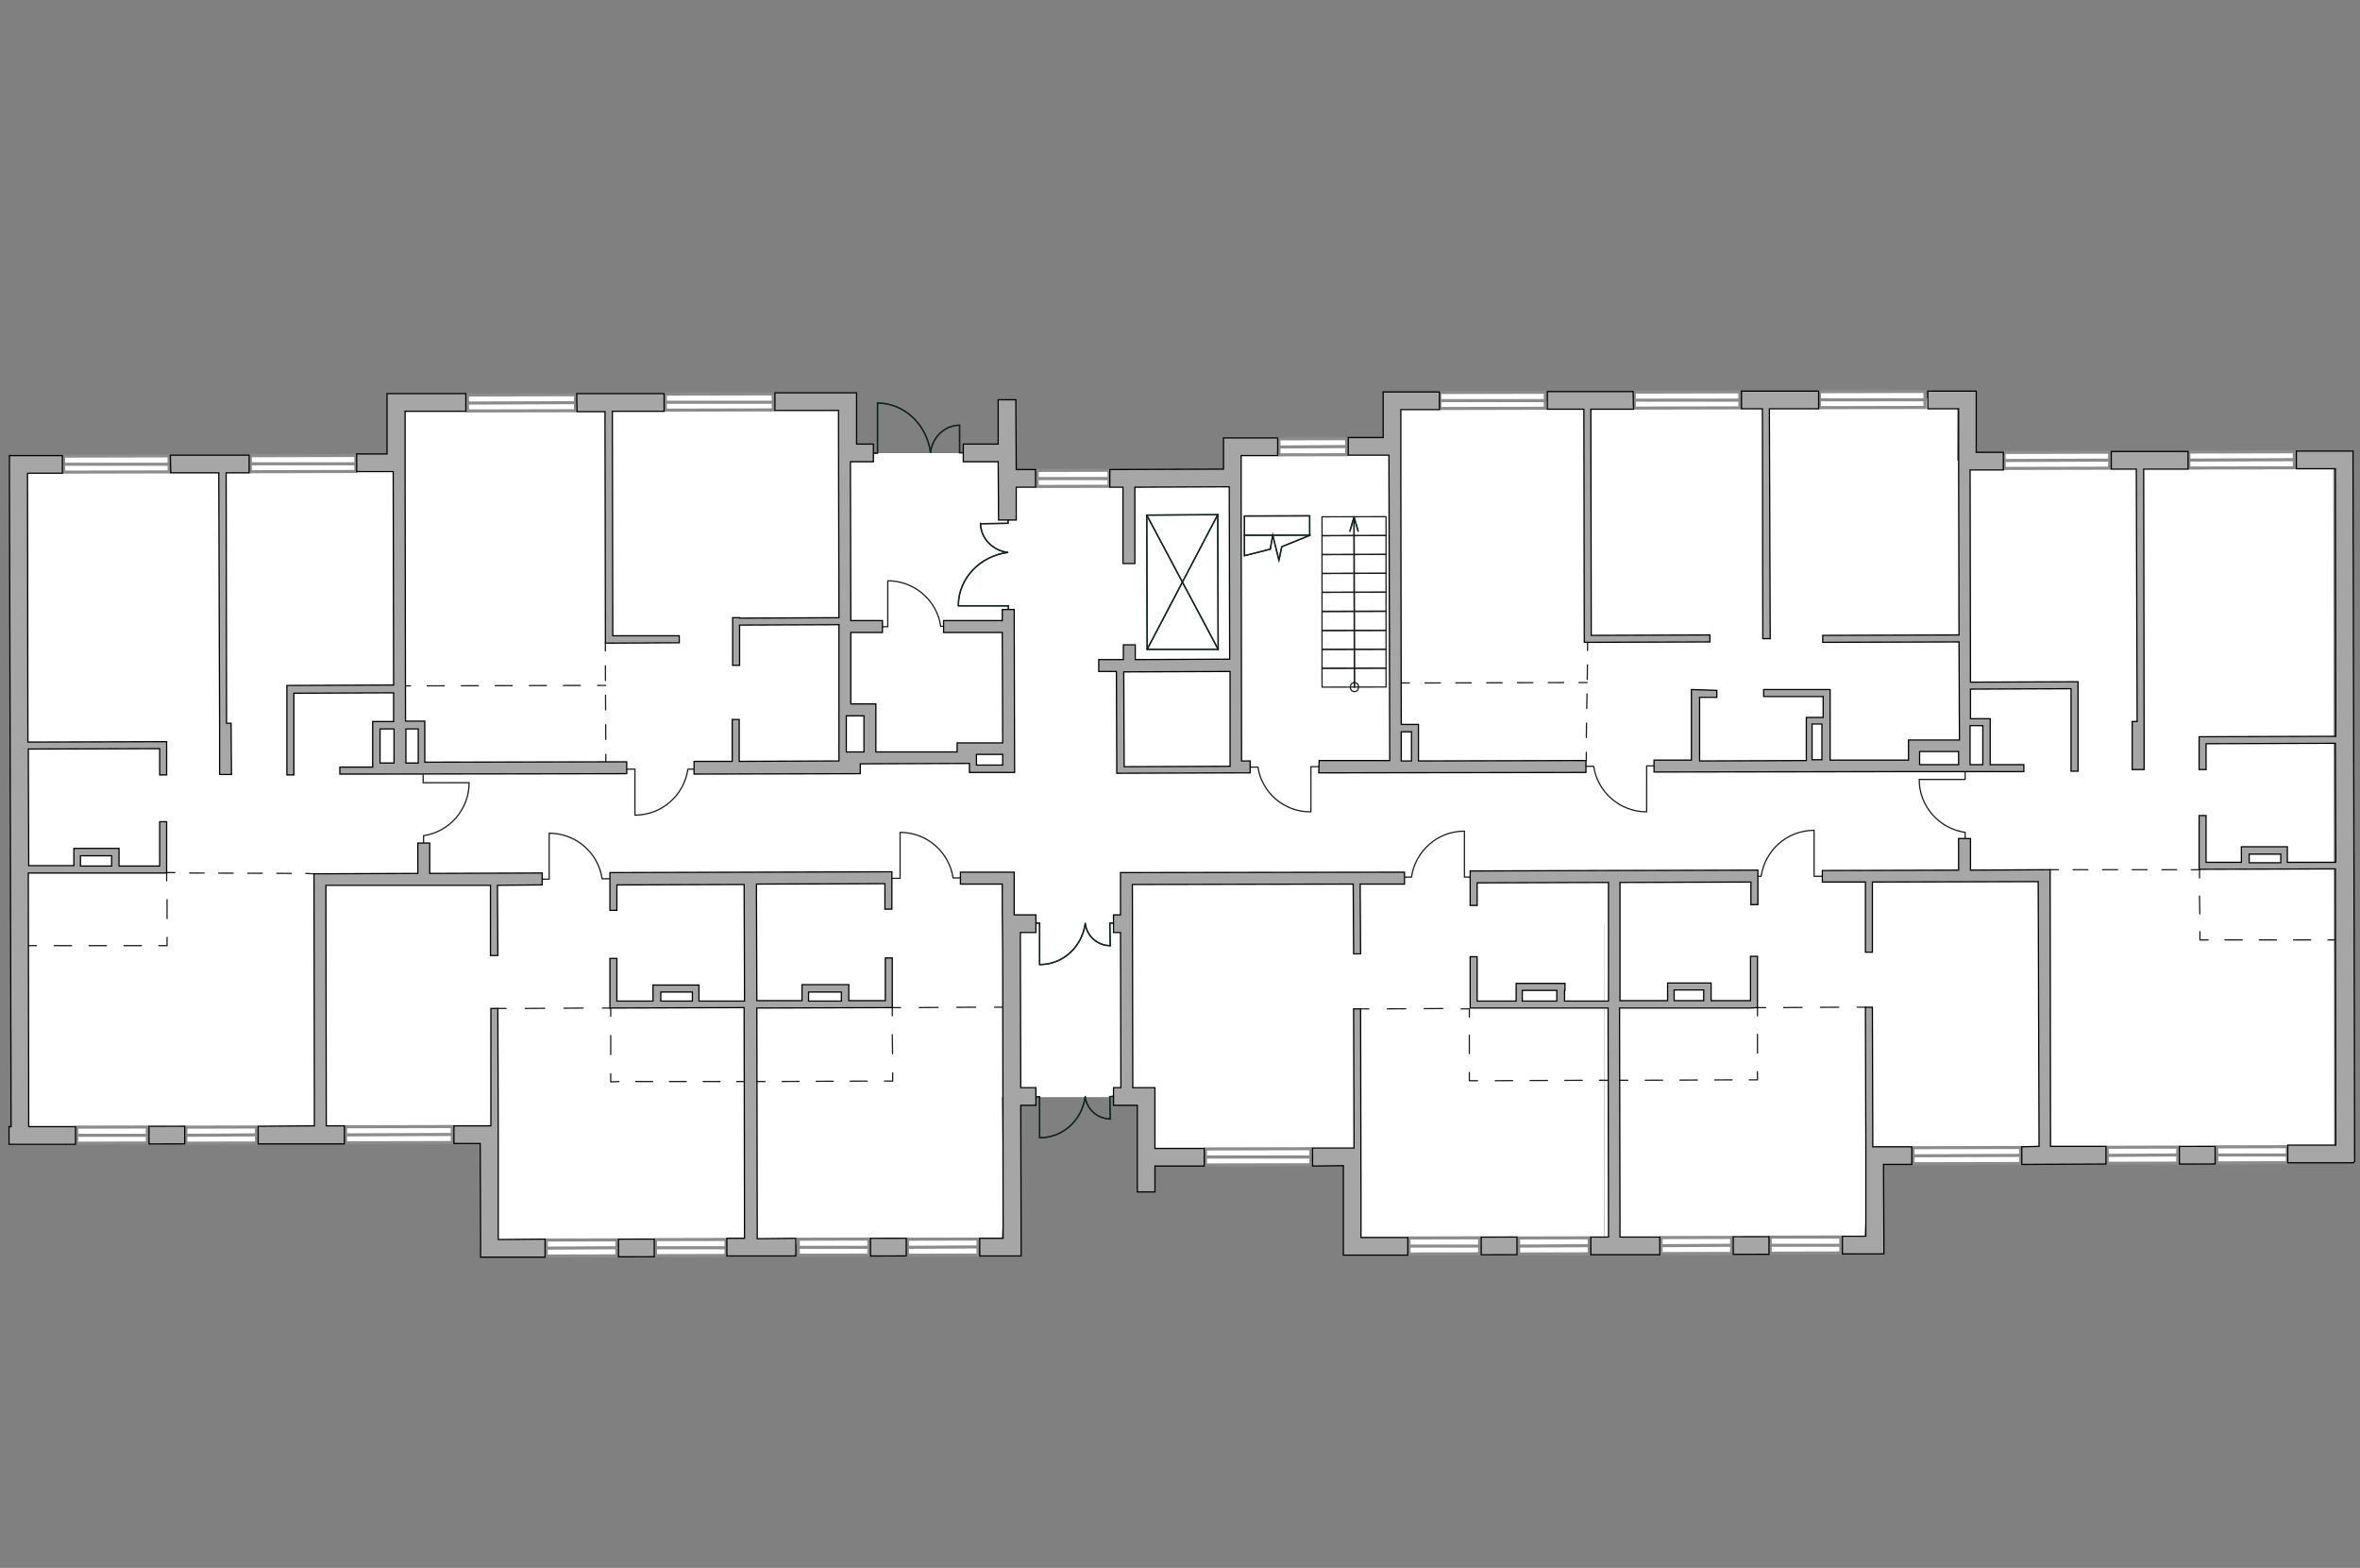 <?xml version="1.0" encoding="utf-8"?>
<!-- Generator: Adobe Illustrator 28.0.0, SVG Export Plug-In . SVG Version: 6.00 Build 0)  -->
<svg version="1.1" xmlns="http://www.w3.org/2000/svg" xmlns:xlink="http://www.w3.org/1999/xlink" x="0px" y="0px"
	 viewBox="0 0 575 382" style="enable-background:new 0 0 575 382;" xml:space="preserve">
<rect x="0" y="0" width="575" height="382" fill="#808080" stroke="none"/>
<style type="text/css">
	.st0{fill:#FFFFFF;}
	.st1{fill:#FFFFFF;stroke:#8C8C8C;stroke-width:0.75;stroke-linecap:round;stroke-miterlimit:10;}
	.st2{fill:none;stroke:#1D1D1B;stroke-width:0.3;stroke-linecap:round;stroke-linejoin:round;}
	.st3{fill:none;stroke:#1D1D1B;stroke-width:0.3;stroke-linecap:round;stroke-linejoin:round;stroke-dasharray:3.541,3.541;}
	.st4{fill:none;stroke:#1D1D1B;stroke-width:0.3;stroke-linecap:round;stroke-linejoin:round;stroke-dasharray:3.754,3.754;}
	.st5{fill:none;stroke:#1D1D1B;stroke-width:0.3;stroke-linecap:round;stroke-linejoin:round;stroke-dasharray:3.605,3.605;}
	.st6{fill:none;stroke:#1D1D1B;stroke-width:0.3;stroke-linecap:round;stroke-linejoin:round;stroke-dasharray:4.368,4.368;}
	.st7{fill:none;stroke:#1D1D1B;stroke-width:0.3;stroke-linecap:round;stroke-linejoin:round;stroke-dasharray:4.178,4.178;}
	.st8{fill:none;stroke:#1D1D1B;stroke-width:0.3;stroke-linecap:round;stroke-linejoin:round;stroke-dasharray:4.466,4.466;}
	.st9{fill:none;stroke:#1D1D1B;stroke-width:0.3;stroke-linecap:round;stroke-linejoin:round;stroke-dasharray:4.544,4.544;}
	.st10{fill:none;stroke:#1D1D1B;stroke-width:0.3;stroke-linecap:round;stroke-linejoin:round;stroke-dasharray:4.229,4.229;}
	.st11{fill:none;stroke:#1D1D1B;stroke-width:0.3;stroke-linecap:round;stroke-linejoin:round;stroke-dasharray:4.5,4.5;}
	.st12{fill:none;stroke:#1D1D1B;stroke-width:0.3;stroke-linecap:round;stroke-linejoin:round;stroke-dasharray:4.511,4.511;}
	.st13{fill:none;stroke:#1D1D1B;stroke-width:0.3;stroke-linecap:round;stroke-linejoin:round;stroke-dasharray:4.242,4.242;}
	.st14{fill:none;stroke:#1D1D1B;stroke-width:0.3;stroke-linecap:round;stroke-linejoin:round;stroke-dasharray:4.572,4.572;}
	.st15{fill:none;stroke:#1D1D1B;stroke-width:0.3;stroke-linecap:round;stroke-linejoin:round;stroke-dasharray:4.644,4.644;}
	.st16{fill:none;stroke:#1D1D1B;stroke-width:0.3;stroke-linecap:round;stroke-linejoin:round;stroke-dasharray:4.149,4.149;}
	.st17{fill:none;stroke:#1D1D1B;stroke-width:0.3;stroke-linecap:round;stroke-linejoin:round;stroke-dasharray:4.697,4.697;}
	.st18{fill:none;stroke:#1D1D1B;stroke-width:0.3;stroke-linecap:round;stroke-linejoin:round;stroke-dasharray:4.105,4.105;}
	.st19{fill:none;stroke:#1D1D1B;stroke-width:0.3;stroke-linecap:round;stroke-linejoin:round;stroke-dasharray:4.252,4.252;}
	.st20{fill:none;stroke:#1D1D1B;stroke-width:0.3;stroke-linecap:round;stroke-linejoin:round;stroke-dasharray:4.577,4.577;}
	.st21{fill:none;stroke:#1D1D1B;stroke-width:0.3;stroke-linecap:round;stroke-linejoin:round;stroke-dasharray:3.539,3.539;}
	.st22{fill:none;stroke:#1D1D1B;stroke-width:0.3;stroke-linecap:round;stroke-linejoin:round;stroke-dasharray:3.589,3.589;}
	.st23{fill:none;stroke:#1D1D1B;stroke-width:0.3;stroke-linecap:round;stroke-linejoin:round;stroke-dasharray:4.145,4.145;}
	.st24{fill:none;stroke:#1D1D1B;stroke-width:0.3;stroke-linecap:round;stroke-linejoin:round;stroke-miterlimit:10;}
	.st25{fill:none;stroke:#014637;stroke-width:0.35;stroke-linecap:round;stroke-miterlimit:22.926;}
	.st26{fill:#A6A6A6;stroke:#000000;stroke-width:0.3;stroke-miterlimit:22.926;}
</style>
<g id="bg">
	<polyline class="st0" points="476.6,188 476.6,112.2 568.5,112.8 568.7,281.6 496,282.4 496.4,213.6 476,213.9 476.6,188 	"/>
	<polygon class="st0" points="128.5,213.9 78,213.3 78,276.9 118.5,276.5 119,304 183.2,304.6 182.7,213.6 151.4,214.2 	"/>
	<polygon class="st0" points="211.5,213.7 180.5,213.6 180.6,303 243.9,304 245.4,281.8 244.3,281.8 243.4,213.8 236.4,213.8 	"/>
	<polygon class="st0" points="448.3,213.1 496.4,213.6 496.4,281.4 455.6,281.5 454.1,303.5 391,304.3 390.8,213.7 420.3,213.6 	"/>
	<polygon class="st0" points="359,213.4 390.8,213.7 390.9,303.4 329.3,303.5 329.2,281.9 325.7,281.4 281.4,282.4 277.7,267.4 
		272,267.4 272,214 336.8,213.8 	"/>
	<polygon class="st0" points="418.1,186.8 463,186.6 464.6,181.9 476.4,181.7 476.9,97 337.4,97.6 337.6,177.2 342.1,177.3 
		341.7,186.6 378.8,186.9 	"/>
	<path class="st0" d="M153.8,187.1l25.3,0l1.6,0.3l16.3-0.2c0,0,8.3,0.5,8.4,0.5c0.1-0.1,0.5-5.3,0.5-5.3l0.5-84.4L96.5,98.2
		l0.6,69.7l-0.1,19.4l4.1,0.3l36.3,0.1L153.8,187.1z"/>
	<polygon class="st0" points="96.6,187 102.7,187.5 103.2,188.1 103.2,214.9 78,213.9 78,276.9 4.8,276.9 4.8,113.1 97.6,113 	"/>
	
		<rect x="339.7" y="177.4" transform="matrix(1 -1.110760e-03 1.110760e-03 1 -0.202 0.38)" class="st0" width="5.1" height="9.5"/>
	
		<rect x="440.7" y="175.5" transform="matrix(1 -1.110760e-03 1.110760e-03 1 -0.201 0.492)" class="st0" width="4.1" height="11.6"/>
	
		<rect x="465.7" y="181.7" transform="matrix(1 -1.110760e-03 1.110760e-03 1 -0.204 0.525)" class="st0" width="13.5" height="5.4"/>
	
		<rect x="478.5" y="175.8" transform="matrix(1 -1.110760e-03 1.110760e-03 1 -0.202 0.535)" class="st0" width="5.4" height="11.8"/>
	
		<rect x="547.1" y="207.2" transform="matrix(1 -1.110762e-03 1.110762e-03 1 -0.232 0.613)" class="st0" width="9.7" height="3.8"/>
	<rect x="407" y="239.9" transform="matrix(1 -1.110762e-03 1.110762e-03 1 -0.269 0.457)" class="st0" width="9" height="5"/>
	
		<rect x="370.1" y="240.4" transform="matrix(1 -1.110762e-03 1.110762e-03 1 -0.269 0.417)" class="st0" width="10.2" height="4.5"/>
	
		<rect x="205.8" y="172.9" transform="matrix(1 -1.110761e-03 1.110761e-03 1 -0.199 0.232)" class="st0" width="5.5" height="12.7"/>
	
		<rect x="160.1" y="240.9" transform="matrix(1 -1.110762e-03 1.110762e-03 1 -0.27 0.183)" class="st0" width="9.7" height="3.9"/>
	
		<rect x="196.2" y="240.8" transform="matrix(1 -1.110762e-03 1.110762e-03 1 -0.27 0.224)" class="st0" width="10.1" height="3.9"/>
	
		<rect x="91.7" y="176.5" transform="matrix(1 -1.110760e-03 1.110760e-03 1 -0.202 0.105)" class="st0" width="5.9" height="11"/>
	
		<rect x="98.2" y="176.4" transform="matrix(1 -1.110760e-03 1.110760e-03 1 -0.202 0.112)" class="st0" width="4.9" height="11.5"/>
	
		<rect x="18.5" y="207.5" transform="matrix(1 -1.110762e-03 1.110762e-03 1 -0.233 2.601624e-02)" class="st0" width="9.6" height="4.2"/>
	<rect x="236" y="194.2" class="st0" width="99.4" height="73.1"/>
	<rect x="52.4" y="116.6" class="st0" width="438.2" height="108.4"/>
	<rect x="301.1" y="109.6" class="st0" width="49.4" height="17.5"/>
	<rect x="206.2" y="110.4" class="st0" width="40" height="28.6"/>
</g>
<g id="windows">
	<g>
		
			<rect x="533.3" y="110.1" transform="matrix(1 -2.221514e-03 2.221514e-03 1 -0.248 1.214)" class="st1" width="25.7" height="3.9"/>
		<line class="st1" x1="533.3" y1="112.1" x2="559.1" y2="112"/>
	</g>
	<g>
		
			<rect x="488.3" y="110.2" transform="matrix(1 -2.221514e-03 2.221514e-03 1 -0.248 1.113)" class="st1" width="25.7" height="3.9"/>
		<line class="st1" x1="488.3" y1="112.2" x2="514" y2="112.1"/>
	</g>
	<g>
		
			<rect x="311.6" y="106.9" transform="matrix(1 -2.221510e-03 2.221510e-03 1 -0.241 0.711)" class="st1" width="16.5" height="3.9"/>
		<line class="st1" x1="311.6" y1="108.9" x2="328.1" y2="108.8"/>
	</g>
	<g>
		
			<rect x="252.7" y="114.6" transform="matrix(1 -2.221511e-03 2.221511e-03 1 -0.258 0.581)" class="st1" width="17.5" height="3.9"/>
		<line class="st1" x1="252.7" y1="116.6" x2="270.2" y2="116.6"/>
	</g>
	<g>
		
			<rect x="443.3" y="95.4" transform="matrix(1 -2.221514e-03 2.221514e-03 1 -0.215 1.014)" class="st1" width="25.7" height="3.9"/>
		<line class="st1" x1="443.3" y1="97.4" x2="469.1" y2="97.4"/>
	</g>
	<g>
		
			<rect x="350.8" y="95.6" transform="matrix(1 -2.221514e-03 2.221514e-03 1 -0.216 0.808)" class="st1" width="25.7" height="3.9"/>
		<line class="st1" x1="350.8" y1="97.6" x2="376.6" y2="97.6"/>
	</g>
	<g>
		
			<rect x="162.1" y="96" transform="matrix(1 -2.221514e-03 2.221514e-03 1 -0.217 0.39)" class="st1" width="26.3" height="3.9"/>
		<line class="st1" x1="162.1" y1="98" x2="188.5" y2="98"/>
	</g>
	<g>
		
			<rect x="113.9" y="96.2" transform="matrix(1 -2.221514e-03 2.221514e-03 1 -0.218 0.282)" class="st1" width="26.3" height="3.9"/>
		<line class="st1" x1="113.9" y1="98.2" x2="140.2" y2="98.1"/>
	</g>
	<g>
		<rect x="61" y="111" transform="matrix(1 -2.221514e-03 2.221514e-03 1 -0.251 0.164)" class="st1" width="25.7" height="3.9"/>
		<line class="st1" x1="61" y1="113" x2="86.7" y2="113"/>
	</g>
	<g>
		
			<rect x="15.5" y="111.1" transform="matrix(1 -2.221514e-03 2.221514e-03 1 -0.251 6.330366e-02)" class="st1" width="25.7" height="3.9"/>
		<line class="st1" x1="15.5" y1="113.1" x2="41.2" y2="113.1"/>
	</g>
	<g>
		
			<rect x="398.2" y="95.5" transform="matrix(1 -2.221514e-03 2.221514e-03 1 -0.216 0.913)" class="st1" width="25.7" height="3.9"/>
		<line class="st1" x1="398.2" y1="97.5" x2="424" y2="97.5"/>
	</g>
	<g>
		
			<rect x="293.7" y="279.9" transform="matrix(1 -2.221514e-03 2.221514e-03 1 -0.625 0.682)" class="st1" width="25.7" height="3.9"/>
		<line class="st1" x1="293.7" y1="281.9" x2="319.5" y2="281.9"/>
	</g>
	<g>
		
			<rect x="466.1" y="279.6" transform="matrix(1 -2.221514e-03 2.221514e-03 1 -0.624 1.065)" class="st1" width="26.2" height="3.9"/>
		<line class="st1" x1="466.1" y1="281.6" x2="492.3" y2="281.5"/>
	</g>
	<g>
		
			<rect x="513.4" y="279.5" transform="matrix(1 -2.221510e-03 2.221510e-03 1 -0.624 1.161)" class="st1" width="17.2" height="3.9"/>
		<line class="st1" x1="513.4" y1="281.5" x2="530.7" y2="281.4"/>
	</g>
	<g>
		
			<rect x="540.1" y="279.4" transform="matrix(1 -2.221510e-03 2.221510e-03 1 -0.624 1.22)" class="st1" width="17.2" height="3.9"/>
		<line class="st1" x1="540.1" y1="281.4" x2="557.3" y2="281.4"/>
	</g>
	<g>
		
			<rect x="404.7" y="301.5" transform="matrix(1 -2.221510e-03 2.221510e-03 1 -0.673 0.919)" class="st1" width="17.2" height="3.9"/>
		<line class="st1" x1="404.7" y1="303.5" x2="421.9" y2="303.4"/>
	</g>
	<g>
		
			<rect x="431.3" y="301.4" transform="matrix(1 -2.221510e-03 2.221510e-03 1 -0.673 0.978)" class="st1" width="17.2" height="3.9"/>
		<line class="st1" x1="431.3" y1="303.4" x2="448.5" y2="303.4"/>
	</g>
	<g>
		
			<rect x="343.3" y="301.6" transform="matrix(1 -2.221510e-03 2.221510e-03 1 -0.674 0.783)" class="st1" width="17.2" height="3.9"/>
		<line class="st1" x1="343.3" y1="303.6" x2="360.6" y2="303.6"/>
	</g>
	<g>
		
			<rect x="370" y="301.6" transform="matrix(1 -2.221510e-03 2.221510e-03 1 -0.673 0.842)" class="st1" width="17.2" height="3.9"/>
		<line class="st1" x1="370" y1="303.6" x2="387.2" y2="303.5"/>
	</g>
	<g>
		
			<rect x="194.5" y="301.9" transform="matrix(1 -2.221510e-03 2.221510e-03 1 -0.675 0.452)" class="st1" width="17.2" height="3.9"/>
		<line class="st1" x1="194.5" y1="303.9" x2="211.7" y2="303.9"/>
	</g>
	<g>
		
			<rect x="221.1" y="301.9" transform="matrix(1 -2.221510e-03 2.221510e-03 1 -0.674 0.511)" class="st1" width="17.2" height="3.9"/>
		<line class="st1" x1="221.1" y1="303.9" x2="238.3" y2="303.8"/>
	</g>
	<g>
		
			<rect x="133.1" y="302.1" transform="matrix(1 -2.221510e-03 2.221510e-03 1 -0.675 0.316)" class="st1" width="17.2" height="3.9"/>
		<line class="st1" x1="133.1" y1="304.1" x2="150.3" y2="304"/>
	</g>
	<g>
		
			<rect x="159.7" y="302" transform="matrix(1 -2.221510e-03 2.221510e-03 1 -0.675 0.375)" class="st1" width="17.2" height="3.9"/>
		<line class="st1" x1="159.7" y1="304" x2="177" y2="304"/>
	</g>
	<g>
		
			<rect x="18.7" y="274.6" transform="matrix(1 -2.221510e-03 2.221510e-03 1 -0.614 6.141525e-02)" class="st1" width="17.2" height="3.9"/>
		<line class="st1" x1="18.7" y1="276.6" x2="36" y2="276.6"/>
	</g>
	<g>
		
			<rect x="45.3" y="274.6" transform="matrix(1 -2.221510e-03 2.221510e-03 1 -0.614 0.12)" class="st1" width="17.2" height="3.9"/>
		<line class="st1" x1="45.3" y1="276.6" x2="62.6" y2="276.5"/>
	</g>
	<g>
		
			<rect x="84.2" y="274.5" transform="matrix(1 -2.221514e-03 2.221514e-03 1 -0.614 0.217)" class="st1" width="26" height="3.9"/>
		<line class="st1" x1="84.2" y1="276.5" x2="110.2" y2="276.4"/>
	</g>
</g>
<g id="plan">
	<g>
		<g>
			<line class="st2" x1="386.5" y1="185.3" x2="386.5" y2="183.3"/>
			<line class="st3" x1="386.5" y1="179.7" x2="386.8" y2="160.3"/>
			<line class="st2" x1="386.8" y1="158.5" x2="386.8" y2="156.5"/>
		</g>
	</g>
	<g>
		<g>
			<line class="st2" x1="341.4" y1="166.4" x2="343.4" y2="166.4"/>
			<line class="st4" x1="347.2" y1="166.4" x2="382.8" y2="166.3"/>
			<line class="st2" x1="384.7" y1="166.3" x2="386.7" y2="166.3"/>
		</g>
	</g>
	<g>
		<g>
			<line class="st2" x1="499.5" y1="211.9" x2="501.5" y2="211.9"/>
			<line class="st5" x1="505.1" y1="211.9" x2="532.1" y2="211.9"/>
			<polyline class="st2" points="533.9,211.9 535.9,211.9 535.9,213.9 			"/>
			<line class="st6" x1="535.9" y1="218.3" x2="536" y2="224.8"/>
			<polyline class="st2" points="536,227 536,229 538,229 			"/>
			<line class="st7" x1="542.1" y1="229" x2="565.1" y2="229"/>
			<line class="st2" x1="567.2" y1="229" x2="569.2" y2="229"/>
		</g>
	</g>
	<g>
		<g>
			<line class="st2" x1="454.5" y1="245.4" x2="452.5" y2="245.4"/>
			<line class="st8" x1="448" y1="245.4" x2="432.4" y2="245.5"/>
			<polyline class="st2" points="430.2,245.5 428.2,245.5 428.2,247.5 			"/>
			<line class="st9" x1="428.2" y1="252" x2="428.2" y2="258.8"/>
			<polyline class="st2" points="428.2,261.1 428.2,263.1 426.2,263.1 			"/>
			<line class="st10" x1="422" y1="263.1" x2="398.7" y2="263.2"/>
			<line class="st2" x1="396.6" y1="263.2" x2="394.6" y2="263.2"/>
		</g>
	</g>
	<g>
		<g>
			<path class="st2" d="M331.5,245.8c0.1,0,0.8,0,2,0"/>
			<path class="st11" d="M338,245.8c4.9,0,11.5-0.1,15.8-0.1"/>
			<path class="st2" d="M356,245.8c1.2,0,2,0,2,0l0,2"/>
			<line class="st12" x1="358" y1="252.2" x2="358" y2="259"/>
			<polyline class="st2" points="358,261.3 358,263.3 360,263.3 			"/>
			<line class="st13" x1="364.3" y1="263.3" x2="387.6" y2="263.2"/>
			<line class="st2" x1="389.7" y1="263.2" x2="391.7" y2="263.2"/>
		</g>
	</g>
	<g>
		<g>
			<line class="st2" x1="244.3" y1="245.4" x2="242.3" y2="245.4"/>
			<line class="st14" x1="237.7" y1="245.4" x2="221.7" y2="245.5"/>
			<polyline class="st2" points="219.4,245.5 217.4,245.5 217.4,247.5 			"/>
			<line class="st15" x1="217.4" y1="252.1" x2="217.5" y2="259.1"/>
			<polyline class="st2" points="217.5,261.4 217.5,263.4 215.5,263.4 			"/>
			<line class="st16" x1="211.3" y1="263.4" x2="188.5" y2="263.5"/>
			<line class="st2" x1="186.4" y1="263.5" x2="184.4" y2="263.5"/>
		</g>
	</g>
	<g>
		<g>
			<line class="st2" x1="121.3" y1="245.7" x2="123.3" y2="245.7"/>
			<line class="st17" x1="128" y1="245.7" x2="144.4" y2="245.6"/>
			<polyline class="st2" points="146.8,245.6 148.8,245.6 148.8,247.6 			"/>
			<line class="st15" x1="148.8" y1="252.3" x2="148.8" y2="259.2"/>
			<polyline class="st2" points="148.8,261.6 148.8,263.6 150.8,263.5 			"/>
			<line class="st18" x1="154.9" y1="263.5" x2="177.5" y2="263.5"/>
			<line class="st2" x1="179.5" y1="263.5" x2="181.5" y2="263.5"/>
		</g>
	</g>
	<g>
		<g>
			<line class="st2" x1="6.9" y1="230.4" x2="8.9" y2="230.4"/>
			<line class="st19" x1="13.2" y1="230.4" x2="36.6" y2="230.4"/>
			<polyline class="st2" points="38.7,230.4 40.7,230.4 40.7,228.4 			"/>
			<line class="st20" x1="40.7" y1="223.8" x2="40.7" y2="216.9"/>
			<polyline class="st2" points="40.6,214.6 40.6,212.6 42.6,212.6 			"/>
			<line class="st21" x1="46.2" y1="212.7" x2="72.7" y2="212.8"/>
			<line class="st2" x1="74.5" y1="212.8" x2="76.5" y2="212.9"/>
		</g>
	</g>
	<g>
		<g>
			<line class="st2" x1="147.5" y1="156.6" x2="147.5" y2="158.6"/>
			<line class="st22" x1="147.5" y1="162.2" x2="147.6" y2="182"/>
			<line class="st2" x1="147.6" y1="183.8" x2="147.6" y2="185.8"/>
		</g>
	</g>
	<g>
		<g>
			<line class="st2" x1="98" y1="167.1" x2="100" y2="167.1"/>
			<line class="st23" x1="104.1" y1="167.1" x2="143.5" y2="167"/>
			<line class="st2" x1="145.6" y1="167" x2="147.6" y2="167"/>
		</g>
	</g>
	<path class="st24" d="M478.8,204.6l0-1.8c-6.3-0.9-11.2-6.3-11.2-12.9l11.2,0l0-1.9"/>
	<path class="st24" d="M427.3,213.5l1.8,0c0.9-6.3,6.3-11.2,12.9-11.2l0,11.2l1.9,0"/>
	<path class="st24" d="M386.5,186.7l1.8,0c0.9,6.3,6.4,11.1,12.9,11.1l0-11.2l1.9,0"/>
	<path class="st24" d="M103.2,205.4l0-1.8c6.3-0.9,11.1-6.4,11.1-12.9l-11.2,0l0-1.9"/>
	<path class="st24" d="M148.5,214.1l-1.8,0c-0.9-6.3-6.4-11.1-12.9-11.1l0,11.2l-1.9,0"/>
	<path class="st24" d="M234,213.9l-1.8,0c-0.9-6.3-6.4-11.1-12.9-11.1l0,11.2l-1.9,0"/>
	<path class="st24" d="M169.4,187.4l-1.8,0c-0.9,6.3-6.3,11.2-12.9,11.2l0-11.2l-1.9,0"/>
	<path class="st24" d="M342.1,213.7l1.8,0c0.9-6.3,6.3-11.2,12.9-11.2l0,11.2l1.9,0"/>
	<path class="st24" d="M304.7,186.9l1.8,0c0.9,6.2,6.4,11,12.9,10.9l0-11l1.9,0"/>
	
		<rect x="322.1" y="125.9" transform="matrix(1 -2.290808e-03 2.290808e-03 1 -0.293 0.756)" class="st24" width="15.6" height="4.6"/>
	
		<rect x="322.1" y="130.5" transform="matrix(1 -2.290808e-03 2.290808e-03 1 -0.303 0.756)" class="st24" width="15.6" height="4.6"/>
	
		<rect x="322.1" y="135.1" transform="matrix(1 -2.290808e-03 2.290808e-03 1 -0.314 0.756)" class="st24" width="15.6" height="4.6"/>
	
		<rect x="322.1" y="139.7" transform="matrix(1 -2.290808e-03 2.290808e-03 1 -0.325 0.756)" class="st24" width="15.6" height="4.6"/>
	
		<rect x="322.1" y="144.3" transform="matrix(1 -2.290808e-03 2.290808e-03 1 -0.335 0.756)" class="st24" width="15.6" height="4.6"/>
	
		<rect x="322.1" y="149" transform="matrix(1 -2.290808e-03 2.290808e-03 1 -0.346 0.756)" class="st24" width="15.6" height="4.6"/>
	
		<rect x="322.1" y="153.6" transform="matrix(1 -2.290808e-03 2.290808e-03 1 -0.356 0.756)" class="st24" width="15.6" height="4.6"/>
	
		<rect x="322.1" y="158.2" transform="matrix(1 -2.290808e-03 2.290808e-03 1 -0.367 0.756)" class="st24" width="15.6" height="4.6"/>
	
		<rect x="322.1" y="162.8" transform="matrix(1 -2.290808e-03 2.290808e-03 1 -0.377 0.756)" class="st24" width="15.6" height="4.6"/>
	<ellipse class="st24" cx="330" cy="167.4" rx="1" ry="1.1"/>
	<path class="st24" d="M231,152.6l-1.8,0c-0.9-6.3-6.4-11.1-12.9-11.1l0,11.2l-1.9,0"/>
	<g>
		<g>
			<line class="st25" x1="279.4" y1="125.5" x2="296.7" y2="125.4"/>
			<line class="st25" x1="296.7" y1="125.4" x2="296.8" y2="158.2"/>
			<line class="st25" x1="296.8" y1="158.2" x2="279.5" y2="158.2"/>
			<line class="st25" x1="279.5" y1="158.2" x2="279.4" y2="125.5"/>
			<line class="st25" x1="279.5" y1="158.2" x2="296.7" y2="125.4"/>
			<line class="st25" x1="296.8" y1="158.2" x2="279.4" y2="125.5"/>
		</g>
		<g>
			<line class="st24" x1="279.4" y1="125.5" x2="296.7" y2="125.4"/>
			<line class="st24" x1="296.7" y1="125.4" x2="296.8" y2="158.2"/>
			<line class="st24" x1="296.8" y1="158.2" x2="279.5" y2="158.2"/>
			<line class="st24" x1="279.5" y1="158.2" x2="279.4" y2="125.5"/>
			<line class="st24" x1="279.5" y1="158.2" x2="296.7" y2="125.4"/>
			<line class="st24" x1="296.8" y1="158.2" x2="279.4" y2="125.5"/>
		</g>
	</g>
	<g>
		<g>
			<polyline class="st25" points="319.2,130.4 312.3,133.2 311.6,136.5 310.1,130.4 309.5,133.8 303.2,135.4 303.2,130.4 			"/>
			
				<rect x="303.2" y="125.7" transform="matrix(1 -2.290809e-03 2.290809e-03 1 -0.292 0.713)" class="st25" width="15.9" height="4.7"/>
		</g>
		<g>
			<polyline class="st24" points="319.2,130.4 312.3,133.2 311.6,136.5 310.1,130.4 309.5,133.8 303.2,135.4 303.2,130.4 			"/>
			
				<rect x="303.2" y="125.7" transform="matrix(1 -2.290809e-03 2.290809e-03 1 -0.292 0.713)" class="st24" width="15.9" height="4.7"/>
		</g>
	</g>
	<g>
		<g>
			<g>
				<line class="st25" x1="328.9" y1="129.4" x2="329.9" y2="126"/>
				<line class="st25" x1="329.9" y1="126" x2="330.9" y2="129.4"/>
			</g>
			<line class="st25" x1="330" y1="167.4" x2="329.9" y2="125.9"/>
		</g>
		<g>
			<g>
				<line class="st24" x1="328.9" y1="129.4" x2="329.9" y2="126"/>
				<line class="st24" x1="329.9" y1="126" x2="330.9" y2="129.4"/>
			</g>
			<line class="st24" x1="330" y1="167.4" x2="329.9" y2="125.9"/>
		</g>
	</g>
	<g>
		<g>
			<g>
				<polyline class="st25" points="233.8,103.6 233.8,110.3 234.8,110.3 				"/>
				<path class="st25" d="M226.7,110.3"/>
				<path class="st25" d="M226.7,110.2c0.5-3.7,3.5-6.6,7.1-6.6"/>
			</g>
			<g>
				<polyline class="st25" points="213.8,98.2 213.8,110.4 212.7,110.4 				"/>
				<path class="st25" d="M226.7,110.3"/>
				<path class="st25" d="M226.7,110.2c-0.9-6.8-6.4-12-12.9-12"/>
			</g>
		</g>
		<g>
			<g>
				<polyline class="st24" points="233.8,103.6 233.8,110.3 234.8,110.3 				"/>
				<path class="st24" d="M226.7,110.3"/>
				<path class="st24" d="M226.7,110.2c0.5-3.7,3.5-6.6,7.1-6.6"/>
			</g>
			<g>
				<polyline class="st24" points="213.8,98.2 213.8,110.4 212.7,110.4 				"/>
				<path class="st24" d="M226.7,110.3"/>
				<path class="st24" d="M226.7,110.2c-0.9-6.8-6.4-12-12.9-12"/>
			</g>
		</g>
	</g>
	<g>
		<g>
			<g>
				<polyline class="st25" points="270.5,230.4 270.4,224.9 271.3,224.9 				"/>
				<path class="st25" d="M264.4,224.9"/>
				<path class="st25" d="M264.4,225c0.4,3.1,3,5.4,6.1,5.4"/>
			</g>
			<g>
				<polyline class="st25" points="253.3,235 253.3,224.9 252.4,224.9 				"/>
				<path class="st25" d="M264.4,224.9"/>
				<path class="st25" d="M264.4,225.1c-0.8,5.6-5.4,9.9-11,9.9"/>
			</g>
		</g>
		<g>
			<g>
				<polyline class="st24" points="270.5,230.4 270.4,224.9 271.3,224.9 				"/>
				<path class="st24" d="M264.4,224.9"/>
				<path class="st24" d="M264.4,225c0.4,3.1,3,5.4,6.1,5.4"/>
			</g>
			<g>
				<polyline class="st24" points="253.3,235 253.3,224.9 252.4,224.9 				"/>
				<path class="st24" d="M264.4,224.9"/>
				<path class="st24" d="M264.4,225.1c-0.8,5.6-5.4,9.9-11,9.9"/>
			</g>
		</g>
	</g>
	<g>
		<g>
			<g>
				<polyline class="st25" points="270.5,272.7 270.4,267.2 271.3,267.1 				"/>
				<path class="st25" d="M264.4,267.2"/>
				<path class="st25" d="M264.4,267.2c0.4,3.1,3,5.4,6.1,5.4"/>
			</g>
			<g>
				<polyline class="st25" points="253.3,277.2 253.3,267.2 252.4,267.2 				"/>
				<path class="st25" d="M264.4,267.2"/>
				<path class="st25" d="M264.4,267.3c-0.8,5.6-5.4,9.9-11,9.9"/>
			</g>
		</g>
		<g>
			<g>
				<polyline class="st24" points="270.5,272.7 270.4,267.2 271.3,267.1 				"/>
				<path class="st24" d="M264.4,267.2"/>
				<path class="st24" d="M264.4,267.2c0.4,3.1,3,5.4,6.1,5.4"/>
			</g>
			<g>
				<polyline class="st24" points="253.3,277.2 253.3,267.2 252.4,267.2 				"/>
				<path class="st24" d="M264.4,267.2"/>
				<path class="st24" d="M264.4,267.3c-0.8,5.6-5.4,9.9-11,9.9"/>
			</g>
		</g>
	</g>
	<g>
		<g>
			<g>
				<polyline class="st25" points="238.9,127.6 245.6,127.5 245.6,126.6 				"/>
				<path class="st25" d="M245.6,134.6"/>
				<path class="st25" d="M245.5,134.6c-3.7-0.5-6.6-3.5-6.6-7.1"/>
			</g>
			<g>
				<polyline class="st25" points="233.5,147.6 245.7,147.6 245.7,148.6 				"/>
				<path class="st25" d="M245.6,134.6"/>
				<path class="st25" d="M245.5,134.6c-6.8,0.9-12,6.4-12,12.9"/>
			</g>
		</g>
		<g>
			<g>
				<polyline class="st24" points="238.9,127.6 245.6,127.5 245.6,126.6 				"/>
				<path class="st24" d="M245.6,134.6"/>
				<path class="st24" d="M245.5,134.6c-3.7-0.5-6.6-3.5-6.6-7.1"/>
			</g>
			<g>
				<polyline class="st24" points="233.5,147.6 245.7,147.6 245.7,148.6 				"/>
				<path class="st24" d="M245.6,134.6"/>
				<path class="st24" d="M245.5,134.6c-6.8,0.9-12,6.4-12,12.9"/>
			</g>
		</g>
	</g>
	<g>
		<path class="st26" d="M169.1,188.6l40.5-0.1l0-2.4l26.6-0.1l0,1.8h0l0,0.4l8.8,0v0l2.2,0l-0.1-39.7l-2.9,0l0,2.7l-14.3,0l0,2.9
			l14.3,0l0.1,26.9l-11.1,0v0h0l0,2.2l-19.8,0l0-11.7l-0.4,0v0l-5.7,0l0-17.4l7.7,0l0-2.9l-7.7,0l-0.1-38.7l5.6,0l0-4.3l-4.1,0
			l0-12.5l-0.1,0l-0.8,0l-3.5,0v0l-15.5,0l0,4.3l15.5,0l0,6.5h0l0.1,44l-24.2,0.1l0-0.1l-1.7,0l0,11.6l1.7,0l0-9.8l24.2-0.1l0,21.3
			l0,0.7h0l0,11.2l-24.3,0.1l0-10.2l-1.7,0l0,10.2l-9.3,0L169.1,188.6z M244.3,183.8l0,2.6l-6.4,0l0-2.6L244.3,183.8z M210.5,174.4
			l0,8.8l-4.3,0l0-8.8L210.5,174.4z"/>
		<polygon class="st26" points="147.4,100.3 147.5,154.9 147.5,156.7 165.5,156.6 165.5,154.9 149.3,154.9 149.2,100.2 161.8,100.2 
			161.8,95.9 140.5,95.9 140.6,100.3 		"/>
		<polygon class="st26" points="465.8,279.4 458.9,279.4 458.9,279.4 456.3,279.4 456.2,245.4 454.5,245.4 454.6,279.4 454.6,279.4 
			454.6,301.2 448.9,301.2 448.9,305.5 459,305.5 459,301.2 459,301.2 458.9,283.7 465.8,283.7 		"/>
		<polygon class="st26" points="499.6,279.3 499.5,211.9 498.6,211.9 498.6,211.9 480.1,212 480.1,204.3 477.2,204.3 477.2,212 
			444,212.1 444,214.9 454.5,214.9 454.5,232 456.2,232 456.2,214.9 496.6,214.8 496.8,279.3 492.6,279.4 492.6,283.7 513.1,283.6 
			513.1,279.3 		"/>
		<path class="st26" d="M69.9,188.8l1.7,0l0-19.9l24.3-0.1l0,7l-3.4,0l-0.2,0l-0.6,0l-0.9,0l0,11.1l-8,0l0,1.7l8.3,0l61.6-0.1l0-2.9
			l-49.2,0.1l0-10h0l-4.7,0l-0.1-60.8h0l0-4.3h0l0-10.4l14.8,0l0-4.3l-19.2,0l0,4.3l0,10.4l-7.4,0l0,4.3l8.9,0l0.1,52l-24.3,0.1v0
			l-1.7,0v0l0,1.7L69.9,188.8z M101.9,177.6l0,8.3l-3,0l0-8.3L101.9,177.6z M96,185.9l-3.4,0l0-8.3l3.4,0L96,185.9z"/>
		<polygon class="st26" points="522.4,179.2 522.3,114.3 533.1,114.3 533.1,110 514.4,110 514.4,114.3 520.5,114.3 520.7,175.8 
			519.5,175.8 519.5,187.5 522.4,187.5 522.4,179.2 		"/>
		<polygon class="st26" points="385.9,99.7 386,156.5 386.9,156.5 416.6,156.4 416.6,154.7 387.7,154.8 387.6,99.7 398,99.7 
			397.9,95.4 377,95.4 377,99.7 		"/>
		
			<rect x="422.3" y="301.3" transform="matrix(1 -2.211240e-03 2.211240e-03 1 -0.67 0.944)" class="st26" width="8.7" height="4.3"/>
		
			<rect x="531" y="279.3" transform="matrix(1 -2.182586e-03 2.182586e-03 1 -0.613 1.169)" class="st26" width="8.7" height="4.3"/>
		<polygon class="st26" points="429.4,99.6 429.5,155.6 431.3,155.6 431.1,99.6 443.1,99.6 443.1,95.3 424.3,95.3 424.3,99.6 		"/>
		<path class="st26" d="M412.1,168L412.1,168l0,1.7l0,15.5l-9.1,0l0,2.9l61.8-0.1v0l2.5,0l0.4,0h0l10.5,0v0l1.4,0v0l13.5,0l0-1.7
			l-8.2,0l0-10.3h0l0-0.9l-4.8,0l0-7.2l24.5-0.1l0,20.1l1.7,0l0-20.1l0-1.7h0l-0.1,0l-26.1,0.1l-0.1-51.7l8.1,0l0-4.3l-6.6,0l0-13.2
			h0l0-1.7l-11.8,0l0,4.3l7.5,0l0,10.6h0l0,1.1h0l0.1,43.4l-33.2,0.1l0,1.7l33.2-0.1l0.1,23.9l-11.4,0v0l-1,0l0,4.9l-19.1,0l0-15.5
			l0-1.7l-16.2,0l0,1.7l14.5,0l0,5.1l-2.4,0v0l-1.7,0l0,10.5l-26,0.1l0-15.5l4.2,0l0-1.7L412.1,168L412.1,168z M483.1,176.8l0,9.5
			l-3.1,0l0-9.5L483.1,176.8z M477.2,183.1l0,3.2l-9.5,0l0-3.2L477.2,183.1z M443.9,176.4l0,8.7l-2.4,0l0-8.7L443.9,176.4z"/>
		<path class="st26" d="M321.3,188.3l65.1-0.1l0-2.9l-40.8,0.1l0-8.9l-1.7,0v0l-2.5,0l-0.1-65.6h0l0-4.3h0l0-6.8l9.4,0l0-4.3
			l-13.7,0l0,4l0,7.1l-8.5,0l0,4.3l9.9,0l0.2,74.4l-17.2,0L321.3,188.3z M343.9,178.3l0,7.1l-2.5,0l0-7.1L343.9,178.3z"/>
		<polygon class="st26" points="234.7,112.5 243.2,112.5 243.3,126.7 247.6,126.7 247.6,118.7 252.3,118.7 252.3,114.4 247.6,114.4 
			247.5,97.4 243.2,97.4 243.2,108.2 234.7,108.2 		"/>
		<path class="st26" d="M573.7,282.9l-0.4-168.7h0l0-4.3l-13.8,0l0,4.3l9.5,0l0.1,65.2l-32.4,0.1v0l-0.9,0l0,8l1.7,0l0-6.3l31.5-0.1
			l0.1,29l-11.8,0l0-3.8l-1.7,0v0l-7.8,0v0l-1.7,0l0,3.8l-8.6,0l0-11.4l-1.7,0l0,11.4l0,1.7l33.2-0.1l0.1,67.3l-11.7,0l0,4.3l16,0
			L573.7,282.9z M548,210.2l0-2.1l7.7,0l0,2.1L548,210.2z"/>
		<polygon class="st26" points="60.7,110.9 41.5,110.9 41.6,115.2 53.3,115.2 53.5,176.2 53.5,176.2 53.5,177.3 53.5,179 
			53.5,188.7 56.4,188.7 56.3,176.2 55.2,176.2 55.1,115.2 60.7,115.2 		"/>
		<polygon class="st26" points="293.4,279.8 281.4,279.8 281.4,265 278.6,265 278.6,265 276,265 275.9,215.5 329.7,215.4 
			329.8,232.4 331.5,232.4 331.4,215.4 342.2,215.4 342.2,212.5 273,212.6 273,215.5 273,215.5 273,222.9 271.3,222.9 271.3,227.2 
			273,227.2 273.1,265 271.3,265 271.3,269.3 277.1,269.3 277.1,279.8 277.1,279.8 277.1,284.2 277.1,284.2 277.1,290.4 
			281.4,290.4 281.4,284.1 293.4,284.1 		"/>
		
			<rect x="360.9" y="301.4" transform="matrix(1 -2.240086e-03 2.240086e-03 1 -0.679 0.819)" class="st26" width="8.7" height="4.3"/>
		<polygon class="st26" points="331.6,301.5 331.6,290.7 331.6,290.7 331.5,245.8 329.8,245.8 329.9,279.7 327.3,279.7 327.3,279.7 
			319.8,279.7 319.8,284.1 327.3,284 327.3,305.1 327.3,305.1 327.3,305.8 343,305.8 343,301.5 		"/>
		<path class="st26" d="M38.9,212.7l1.7,0l0-12.5l-1.7,0l0,10.8l-9.9,0l0-4.3l-1.7,0v0l-9.3,0l0,1.7l0,2.5l-11,0l-0.1-28.4l32-0.1
			l0,6.4l1.7,0l0-8.1l-0.9,0v0l-32.9,0.1l-0.1-65.5l8.5,0l0-4.3l-12.9,0l0,4.3h0l0.4,159.2l-0.5,0l0,4.3l16.2,0l0-4.3l-11.4,0
			l-0.1-61.8l11,0v0l1.7,0v0l7.6,0v0l1.7,0v0L38.9,212.7L38.9,212.7z M19.6,211l0-2.5l7.6,0l0,2.5L19.6,211z"/>
		<polygon class="st26" points="252.4,222.9 247.1,222.9 247.1,215.3 247.1,212.5 234,212.5 234,215.4 244.2,215.4 244.2,221.6 
			244.2,221.6 244.3,232.4 244.3,232.4 244.4,301.7 238.7,301.7 238.7,306 248.8,306 248.8,305.3 248.8,305.3 248.7,269.3 
			252.4,269.3 252.4,265 248.7,265 248.6,227.2 252.4,227.2 		"/>
		<path class="st26" d="M272.1,188.4L272.1,188.4L272.1,188.4l29.7-0.1v0l2.8,0l0-2.9l-2.1,0l-0.1-66.8l0,0l0-7.6l8.9,0l0-4.3
			l-8.9,0l0,0l-4.3,0l0,7.6l-27.7,0.1l0,4.3l3.2,0l0,18.6l2.9,0l0-18.6l23-0.1l0.1,42l-23,0.1l0-3.6l-2.9,0l0,3.6l-6,0l0,2.9l4.3,0
			L272.1,188.4z M299.7,163.6l0,21.9h0l0,1.2l-25.8,0.1l-0.1-23.1L299.7,163.6z"/>
		
			<rect x="212.1" y="301.7" transform="matrix(1 -2.211240e-03 2.211240e-03 1 -0.671 0.479)" class="st26" width="8.7" height="4.3"/>
		<polygon class="st26" points="79.5,274.3 79.4,215.7 119.5,215.7 119.5,232.8 121.3,232.8 121.2,215.7 132.1,215.6 132.1,212.7 
			104.7,212.8 104.7,205.4 101.8,205.4 101.8,212.8 76.5,212.9 76.5,214.5 76.5,214.5 76.6,274.3 62.9,274.4 62.9,278.7 83.9,278.7 
			83.9,274.3 		"/>
		
			<rect x="36.3" y="274.4" transform="matrix(1 -2.240022e-03 2.240022e-03 1 -0.62 9.177367e-02)" class="st26" width="8.7" height="4.3"/>
		<polygon class="st26" points="121.4,302 121.4,278.6 121.4,278.6 121.4,277.8 121.4,277.8 121.3,245.7 119.6,245.7 119.6,274.3 
			110.6,274.3 110.6,278.6 117,278.6 117.1,302 117.1,302 117.1,306.3 132.8,306.3 132.8,301.9 		"/>
		<path class="st26" d="M184.5,301.8l-0.1-56.2l33-0.1l0-1.7h0l0-10.4l-1.7,0l0,10.4l-8.9,0l0-2.2l0-1.7l-11.4,0l0,0.4l0,3.5l-11,0
			l-0.1-28.4l31.3-0.1l0,6.2l1.7,0l0-6.2h0l0-2.9l-68.7,0.2l0,1.1h0l0,1.2l0,0.7h0l0,6.2l1.7,0l0-6.2l31-0.1l0.1,28.4l-11.1,0l0-2.2
			h0l0-1.7l-11.2,0l0,1.7l0,2.2l-8.8,0l0-10.4l-1.7,0l0,10.4l0,1.7l32.7-0.1l0.1,56.2l-4.3,0l0,4.3l16.8,0l0-4.3L184.5,301.8z
			 M205,241.7l0,2.2l-8,0l0-2.2L205,241.7z M161,243.9l0-2.2l7.7,0l0,2.2L161,243.9z"/>
		<path class="st26" d="M428.2,245.5l0-12.5l-1.7,0l0,10.8l-9.6,0l0-4.3l-1.7,0v0l-7.2,0v0l-1.7,0l0,4.3l-11.6,0v-4.4h0l0-21.5V215
			h1.8v0l30.1-0.1l0,5.5l1.7,0l0-5.5h0l0-2.9l-38.3,0.1h0l-30.1,0.1v0l-1.7,0l0,8.4l1.7,0l0-5.5l32-0.1v2.9h0l0,21.6v4.4l-2.5,0h0
			l-8.2,0l0-2.6l0.1,0l0-1.7l-0.1,0v0l-1.7,0v0l-8.4,0v0l-1.7,0v0h0l0,1.7h0l0,2.6l-9.5,0l0-10.8l-1.7,0l0,10.8l0,1.7l11.2,0v0
			l1.7,0v0l8.4,0v0l1.7,0v0l10.6,0v2.2h0l0.1,49.8h0l0,3.8l-4.3,0l0,4.3l16.8,0l0-4.3l-9.7,0l0-4.4h0l-0.1-49.2v-2.2h3.5v0l8,0v0
			l1.7,0v0l7.2,0v0l1.7,0v0l9.6,0L428.2,245.5z M370.9,243.9l0-2.6l8.4,0l0,2.6L370.9,243.9z M407.9,243.8l0-2.6l7.2,0l0,2.6
			L407.9,243.8z"/>
		
			<rect x="150.7" y="301.9" transform="matrix(1 -2.211304e-03 2.211304e-03 1 -0.672 0.344)" class="st26" width="8.7" height="4.3"/>
	</g>
</g>
</svg>
